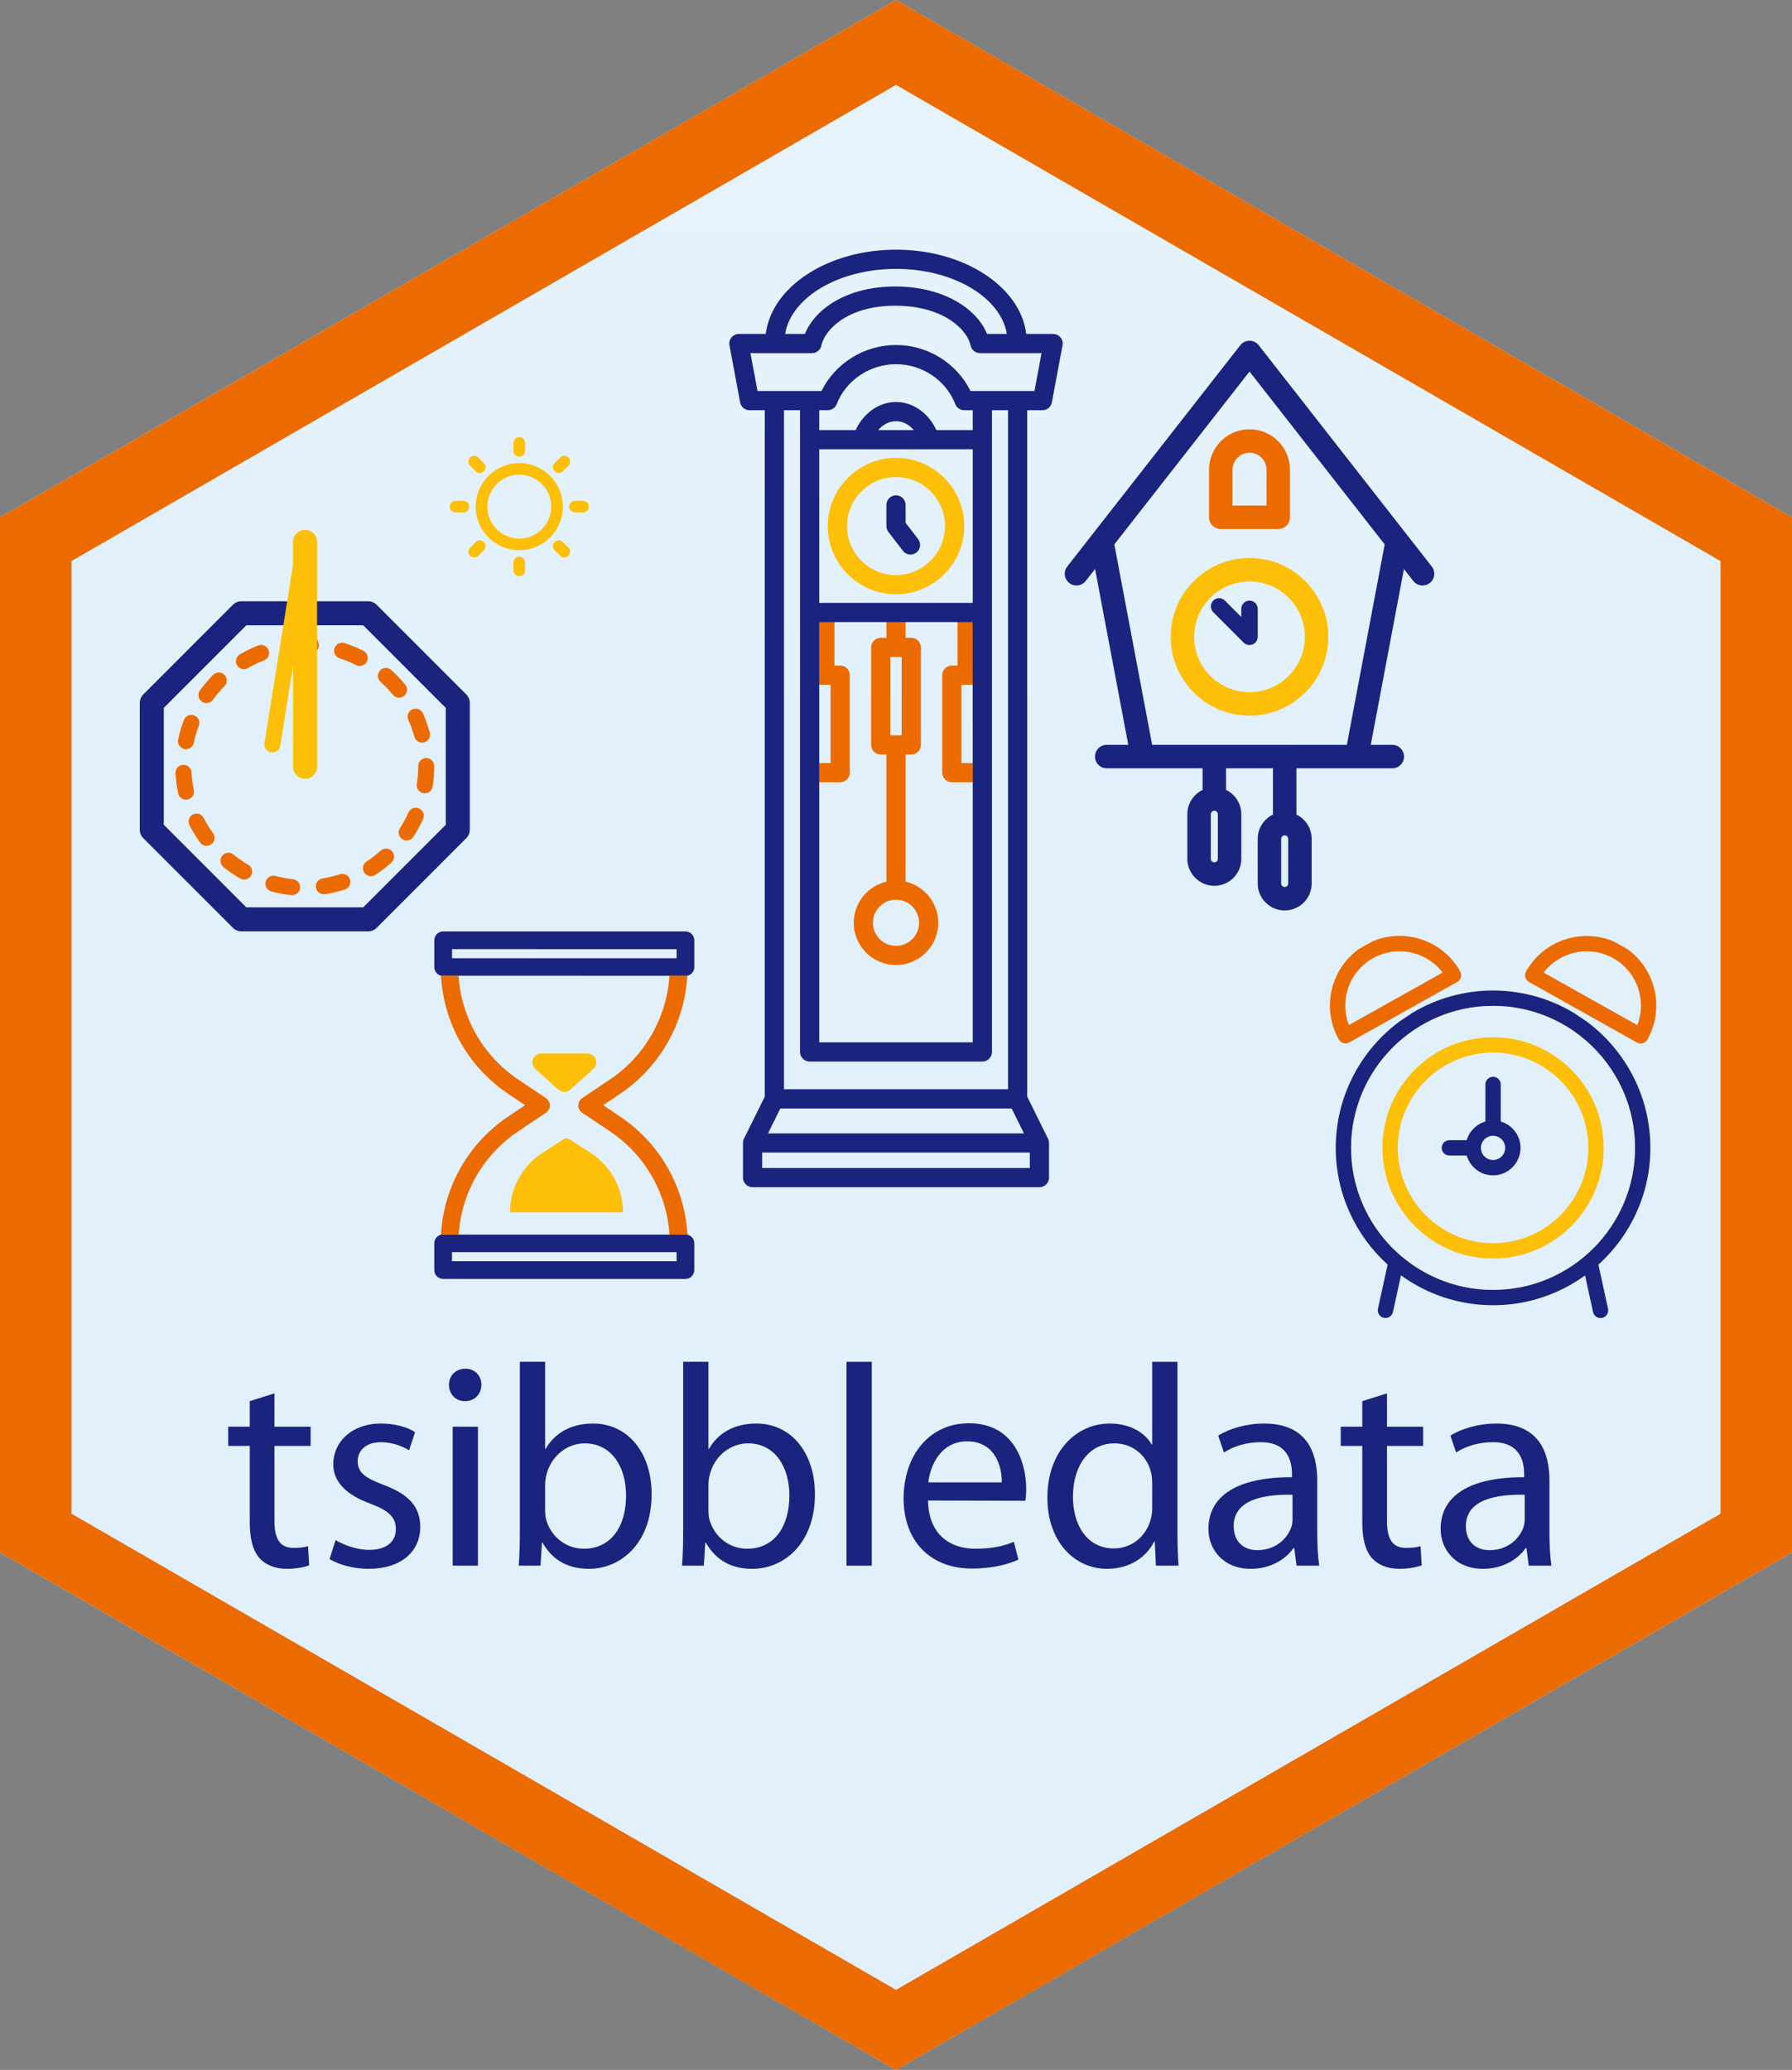 <?xml version="1.0" encoding="utf-8"?>
<!-- Generator: Adobe Illustrator 16.0.0, SVG Export Plug-In . SVG Version: 6.00 Build 0)  -->
<!DOCTYPE svg PUBLIC "-//W3C//DTD SVG 1.1//EN" "http://www.w3.org/Graphics/SVG/1.1/DTD/svg11.dtd">
<svg version="1.1" id="Layer_1" xmlns="http://www.w3.org/2000/svg" xmlns:xlink="http://www.w3.org/1999/xlink" x="0px" y="0px"
	 width="611.834px" height="706.506px" viewBox="0.083 42.123 611.834 706.506"
	 enable-background="new 0.083 42.123 611.834 706.506" xml:space="preserve">
<rect x="0.083" y="42.123" width="611.834" height="706.506" fill="#808080" stroke="none"/>
<polygon id="fill" fill="#E1F0FB" points="611.917,572.024 306,748.629 0.083,572.021 0.083,218.728 306,42.123 611.917,218.728 "/>
<linearGradient id="gradient_1_" gradientUnits="userSpaceOnUse" x1="305.671" y1="404.726" x2="305.671" y2="134.417" gradientTransform="matrix(1 0 0 1 0 -80)">
	<stop  offset="0" style="stop-color:#FFFFFF;stop-opacity:0"/>
	<stop  offset="1" style="stop-color:#FFFFFF"/>
</linearGradient>
<path id="gradient" opacity="0.2" fill="url(#gradient_1_)" d="M305.591,54.417L59.22,197.048
	c36.979,74.535,133.292,127.677,246.28,127.677c113.336,0,209.895-53.47,246.621-128.366L305.591,54.417z"/>
<g id="img">
</g>
<path id="outline" fill="#EC6B00" d="M587.52,204.656L356.209,71.099L306,42.123l-50.209,28.976L24.48,204.656L0.083,218.728
	v353.293l24.396,14.071l234.142,135.225L306,748.629l47.378-27.312L587.52,586.095l24.397-14.07V218.728L587.52,204.656z
	 M587.52,558.783L306,721.317L24.48,558.783v-325.15L306,71.099l0,0l281.52,162.534V558.783z"/>
<path fill="#FDBF07" d="M489.667,311.753"/>
<g display="none">
	<path display="inline" fill="#1A237E" d="M119.517,483.303v20.482h16.787v17.249h-16.787v27.413c0,9.087,2.31,13.245,9.24,13.245
		c3.234,0,4.774-0.154,6.931-0.616l0.154,17.711c-2.926,1.078-8.625,2.002-15.093,2.002c-7.546,0-13.86-2.618-17.711-6.469
		c-4.312-4.466-6.468-11.704-6.468-22.331v-30.955H86.56v-17.249h10.01v-14.169L119.517,483.303z"/>
	<path display="inline" fill="#1A237E" d="M149.698,558.766c4.313,2.618,13.245,5.545,20.175,5.545c7.084,0,10.01-2.311,10.01-6.161
		c0-4.004-2.31-5.852-10.935-8.778c-15.708-5.082-21.715-13.706-21.561-22.484c0-14.169,12.013-24.796,30.647-24.796
		c8.778,0,16.479,2.156,21.099,4.467l-4.004,16.017c-3.388-1.694-10.01-4.158-16.325-4.158c-5.698,0-8.932,2.311-8.932,6.006
		c0,3.696,2.926,5.545,12.167,8.778c14.322,4.774,20.175,12.167,20.329,23.102c0,14.169-10.935,24.487-32.495,24.487
		c-9.856,0-18.635-2.311-24.333-5.391L149.698,558.766z"/>
	<path display="inline" fill="#1A237E" d="M225.003,490.849c-5.083,0-8.471-4.004-8.471-8.778s3.542-8.624,8.779-8.624
		c5.236,0,8.624,3.85,8.624,8.624s-3.388,8.778-8.778,8.778H225.003z M218.535,579.095v-74.539h13.552v74.539H218.535z"/>
	<path display="inline" fill="#1A237E" d="M254.57,469.75h13.552v46.664h0.308c4.774-8.316,13.399-13.553,25.411-13.553
		c18.482,0,31.417,15.4,31.417,37.886c0,26.797-16.941,40.042-33.573,40.042c-10.781,0-19.251-4.158-24.949-14.015h-0.308
		l-0.77,12.32h-11.705c0.462-5.082,0.616-12.629,0.616-19.251V469.75z M268.122,549.218c0,1.693,0.154,3.388,0.462,4.928
		c2.618,9.395,10.626,15.863,20.329,15.863c14.323,0,22.639-11.551,22.639-28.646c0-15.093-7.7-27.876-22.177-27.876
		c-9.24,0-17.865,6.469-20.483,16.633c-0.462,1.694-0.77,3.543-0.77,5.698V549.218z"/>
	<path display="inline" fill="#1A237E" d="M342.192,469.75h13.553v46.664h0.309c4.773-8.316,13.398-13.553,25.412-13.553
		c18.48,0,31.416,15.4,31.416,37.886c0,26.797-16.939,40.042-33.572,40.042c-10.781,0-19.252-4.158-24.949-14.015h-0.309
		l-0.77,12.32h-11.705c0.463-5.082,0.615-12.629,0.615-19.251V469.75z M355.745,549.218c0,1.693,0.154,3.388,0.463,4.928
		c2.617,9.395,10.627,15.863,20.328,15.863c14.324,0,22.639-11.551,22.639-28.646c0-15.093-7.699-27.876-22.176-27.876
		c-9.24,0-17.865,6.469-20.482,16.633c-0.463,1.694-0.771,3.543-0.771,5.698V549.218z"/>
	<path display="inline" fill="#1A237E" d="M429.817,469.75h13.553v109.345h-13.553V469.75z"/>
	<path display="inline" fill="#1A237E" d="M473.552,544.135c0.309,18.327,11.859,25.874,25.412,25.874
		c9.703,0,15.709-1.694,20.637-3.696l2.465,9.548c-4.775,2.156-13.092,4.774-24.949,4.774c-22.793,0-36.654-15.247-36.654-37.578
		c0-22.639,13.398-40.35,35.113-40.35c24.334,0,30.648,21.407,30.648,35.114c0,2.771-0.154,4.928-0.463,6.468L473.552,544.135z
		 M513.132,534.433c0.154-8.471-3.541-22.022-18.635-22.022c-13.859,0-19.713,12.628-20.791,22.022H513.132z"/>
</g>
<g>
	<path fill="#1A237E" d="M93.787,517.726v11.369h12.349v6.566H93.787v25.58c0,5.88,1.666,9.213,6.468,9.213
		c2.352,0,3.724-0.196,4.999-0.588l0.392,6.566c-1.667,0.588-4.313,1.176-7.645,1.176c-4.019,0-7.253-1.372-9.311-3.626
		c-2.352-2.646-3.332-6.861-3.332-12.447v-25.874h-7.351v-6.566h7.351v-8.723L93.787,517.726z"/>
	<path fill="#1A237E" d="M114.659,567.808c2.646,1.568,7.154,3.332,11.467,3.332c6.174,0,9.115-3.038,9.115-7.057
		c0-4.116-2.45-6.37-8.723-8.723c-8.625-3.136-12.643-7.742-12.643-13.427c0-7.645,6.272-13.917,16.367-13.917
		c4.802,0,9.017,1.274,11.565,2.94l-2.058,6.175c-1.862-1.078-5.292-2.744-9.703-2.744c-5.097,0-7.841,2.939-7.841,6.468
		c0,4.019,2.744,5.782,8.919,8.135c8.134,3.038,12.447,7.154,12.447,14.309c0,8.429-6.566,14.31-17.642,14.31
		c-5.194,0-9.997-1.372-13.329-3.332L114.659,567.808z"/>
	<path fill="#1A237E" d="M158.759,520.372c-3.234,0-5.391-2.549-5.391-5.586c0-3.039,2.254-5.488,5.586-5.488
		c3.333,0,5.488,2.449,5.488,5.488c0,3.037-2.156,5.586-5.586,5.586H158.759z M154.643,576.53v-47.436h8.625v47.436H154.643z"/>
	<path fill="#1A237E" d="M177.574,506.945h8.625v29.696h0.196c3.038-5.293,8.527-8.625,16.171-8.625
		c11.761,0,19.993,9.801,19.993,24.11c0,17.053-10.781,25.481-21.365,25.481c-6.861,0-12.251-2.646-15.877-8.919h-0.196l-0.49,7.841
		h-7.448c0.294-3.234,0.392-8.036,0.392-12.251V506.945z M186.199,557.517c0,1.078,0.098,2.156,0.294,3.137
		c1.666,5.979,6.762,10.095,12.937,10.095c9.115,0,14.407-7.351,14.407-18.229c0-9.605-4.9-17.739-14.113-17.739
		c-5.88,0-11.369,4.116-13.035,10.585c-0.294,1.078-0.49,2.254-0.49,3.626V557.517z"/>
	<path fill="#1A237E" d="M233.334,506.945h8.625v29.696h0.196c3.038-5.293,8.527-8.625,16.171-8.625
		c11.761,0,19.993,9.801,19.993,24.11c0,17.053-10.781,25.481-21.365,25.481c-6.861,0-12.251-2.646-15.877-8.919h-0.196l-0.49,7.841
		h-7.448c0.294-3.234,0.392-8.036,0.392-12.251V506.945z M241.959,557.517c0,1.078,0.098,2.156,0.294,3.137
		c1.666,5.979,6.762,10.095,12.937,10.095c9.115,0,14.407-7.351,14.407-18.229c0-9.605-4.9-17.739-14.113-17.739
		c-5.88,0-11.369,4.116-13.035,10.585c-0.294,1.078-0.49,2.254-0.49,3.626V557.517z"/>
	<path fill="#1A237E" d="M289.095,506.945h8.625v69.585h-8.625V506.945z"/>
	<path fill="#1A237E" d="M316.927,554.282c0.196,11.663,7.547,16.466,16.171,16.466c6.175,0,9.997-1.078,13.134-2.353l1.567,6.076
		c-3.038,1.372-8.33,3.039-15.877,3.039c-14.505,0-23.325-9.703-23.325-23.914c0-14.407,8.526-25.678,22.346-25.678
		c15.484,0,19.503,13.623,19.503,22.346c0,1.764-0.098,3.136-0.294,4.116L316.927,554.282z M342.115,548.108
		c0.098-5.391-2.255-14.016-11.859-14.016c-8.82,0-12.545,8.037-13.23,14.016H342.115z"/>
	<path fill="#1A237E" d="M402.09,506.945v57.334c0,4.215,0.099,9.017,0.393,12.251h-7.742l-0.393-8.232h-0.196
		c-2.646,5.292-8.33,9.311-16.073,9.311c-11.467,0-20.385-9.703-20.385-24.109c-0.099-15.877,9.801-25.482,21.268-25.482
		c7.351,0,12.251,3.43,14.309,7.154h0.196v-28.226H402.09z M393.466,548.402c0-1.176-0.099-2.548-0.393-3.725
		c-1.273-5.39-5.979-9.898-12.446-9.898c-8.919,0-14.211,7.841-14.211,18.229c0,9.702,4.802,17.641,14.015,17.641
		c5.782,0,11.075-3.92,12.643-10.29c0.294-1.177,0.393-2.353,0.393-3.725V548.402z"/>
	<path fill="#1A237E" d="M449.815,565.161c0,4.116,0.196,8.135,0.686,11.369h-7.742l-0.784-5.979h-0.294
		c-2.548,3.725-7.742,7.057-14.505,7.057c-9.604,0-14.505-6.763-14.505-13.623c0-11.467,10.192-17.739,28.52-17.641v-0.98
		c0-3.92-1.078-11.075-10.78-10.977c-4.509,0-9.115,1.273-12.447,3.527l-1.96-5.782c3.92-2.45,9.702-4.116,15.681-4.116
		c14.604,0,18.132,9.898,18.132,19.405V565.161z M441.387,552.322c-9.409-0.195-20.092,1.471-20.092,10.683
		c0,5.685,3.725,8.233,8.037,8.233c6.272,0,10.29-3.921,11.662-7.939c0.295-0.882,0.393-1.861,0.393-2.744V552.322z"/>
	<path fill="#1A237E" d="M473.627,517.726v11.369h12.35v6.566h-12.35v25.58c0,5.88,1.666,9.213,6.469,9.213
		c2.353,0,3.725-0.196,4.998-0.588l0.393,6.566c-1.666,0.588-4.313,1.176-7.645,1.176c-4.019,0-7.253-1.372-9.311-3.626
		c-2.353-2.646-3.333-6.861-3.333-12.447v-25.874h-7.351v-6.566h7.351v-8.723L473.627,517.726z"/>
	<path fill="#1A237E" d="M529.097,565.161c0,4.116,0.196,8.135,0.686,11.369h-7.742l-0.784-5.979h-0.294
		c-2.548,3.725-7.742,7.057-14.505,7.057c-9.604,0-14.505-6.763-14.505-13.623c0-11.467,10.192-17.739,28.52-17.641v-0.98
		c0-3.92-1.078-11.075-10.78-10.977c-4.509,0-9.115,1.273-12.447,3.527l-1.96-5.782c3.92-2.45,9.702-4.116,15.681-4.116
		c14.604,0,18.132,9.898,18.132,19.405V565.161z M520.668,552.322c-9.409-0.195-20.092,1.471-20.092,10.683
		c0,5.685,3.725,8.233,8.037,8.233c6.272,0,10.29-3.921,11.662-7.939c0.295-0.882,0.393-1.861,0.393-2.744V552.322z"/>
</g>
<g>
	<g>
		<path fill="#EC6B00" d="M302.723,254.29v5.532h-1.937c-1.81,0-3.276,1.467-3.276,3.276v33.279c0,1.811,1.467,3.277,3.276,3.277
			h1.937v43.399c-6.379,1.49-11.15,7.211-11.15,14.039c0,7.955,6.473,14.428,14.429,14.428c7.955,0,14.427-6.473,14.427-14.428
			c0-6.828-4.771-12.549-11.15-14.039v-43.399h1.936c1.81,0,3.277-1.467,3.277-3.277v-33.279c0-1.81-1.468-3.276-3.277-3.276h-1.936
			v-5.532H302.723z M304.063,266.375h3.872v26.726h-3.872V266.375z M313.873,357.093c0,4.342-3.531,7.875-7.872,7.875
			c-4.342,0-7.874-3.533-7.874-7.875s3.532-7.874,7.874-7.874C310.342,349.219,313.873,352.751,313.873,357.093z"/>
		<path fill="#EC6B00" d="M326.996,254.29v15.003h-1.937c-1.81,0-3.276,1.468-3.276,3.277v33.279c0,1.81,1.467,3.277,3.276,3.277
			h7.15v-6.555h-3.873v-26.725h3.873v-21.559L326.996,254.29z"/>
		<path fill="#EC6B00" d="M279.79,254.288v21.559h3.873v26.725h-3.873v6.555h7.15c1.81,0,3.276-1.468,3.276-3.277V272.57
			c0-1.81-1.467-3.277-3.276-3.277h-1.937V254.29L279.79,254.288z"/>
	</g>
	<path fill="#1A237E" d="M362.159,157.287c-0.622-0.75-1.546-1.184-2.521-1.184h-9.176c-1.963-16.087-21.147-28.757-44.463-28.757
		c-23.314,0-42.499,12.67-44.463,28.757h-9.176c-0.975,0-1.898,0.434-2.521,1.184c-0.623,0.749-0.88,1.737-0.7,2.695l3.641,19.488
		c0.291,1.551,1.645,2.675,3.222,2.675h5.19v234.293l-7.099,14.363c-0.019,0.037-0.339,0.535-0.339,1.451v11.816
		c0,1.809,1.467,3.277,3.277,3.277h97.934c1.811,0,3.277-1.469,3.277-3.277v-11.816c0-0.885-0.32-1.414-0.339-1.451l-7.099-14.361
		V182.146h5.19c1.578,0,2.931-1.124,3.222-2.675l3.641-19.488C363.038,159.024,362.782,158.037,362.159,157.287z M306,133.9
		c19.596,0,35.778,9.735,37.855,22.203h-6.763c-3.358-8.334-14.418-16.083-31.073-16.187c-16.652-0.133-27.75,7.694-31.119,16.187
		h-6.756C270.223,143.636,286.404,133.9,306,133.9z M345.493,420.481l4.198,8.496h-87.385l4.199-8.496H345.493z M260.31,440.792
		v-5.262h91.381v5.262H260.31z M344.253,413.929h-76.505V182.146h5.488v219.031l0,0l0,0c0,1.811,1.467,3.277,3.276,3.277h58.975
		c1.81,0,3.276-1.467,3.276-3.277V182.146h5.489V413.929L344.253,413.929z M282.699,182.146c1.352,0,2.564-0.829,3.055-2.088
		c3.174-8.149,11.311-13.626,20.246-13.626s17.072,5.476,20.248,13.627c0.49,1.259,1.703,2.087,3.053,2.087h2.909v6.777h-12.435
		c-2.666-5.815-7.966-9.59-13.775-9.59s-11.109,3.774-13.773,9.59h-12.438v-6.777H282.699z M279.79,397.899l0.001-143.438
		l22.932-0.011h6.555h22.89l0.043,54.837v88.612H279.79z M279.791,247.896v-52.42h52.419v52.42H279.791z M306,185.887
		c2.279,0,4.449,1.133,6.092,3.036h-12.184C301.551,187.02,303.722,185.887,306,185.887z M353.275,175.592h-21.838
		c-4.652-9.484-14.598-15.714-25.438-15.714s-20.786,6.229-25.438,15.714h-21.838l-2.418-12.935h21.018
		c1.596,0,2.922-1.141,3.215-2.651c1.115-5.266,8.912-13.536,25.142-13.536c0.099,0,0.2,0,0.3,0.001
		c16.504,0.104,24.381,8.346,25.482,13.535c0.074,0.384,0.221,0.737,0.416,1.06c0.006,0.01,0.01,0.02,0.016,0.028
		c0.092,0.151,0.198,0.289,0.314,0.423c0.008,0.008,0.014,0.017,0.021,0.024c0.6,0.68,1.467,1.116,2.445,1.116h21.016
		L353.275,175.592z"/>
	<path fill="#FDBF07" d="M329.289,222.092c0.223-12.841-10.045-23.471-22.885-23.693l-0.411-0.004
		c-12.618,0-23.062,10.268-23.282,22.888c-0.223,12.841,10.042,23.471,22.884,23.694l0.411,0.003
		C318.627,244.979,329.07,234.713,329.289,222.092z M289.265,221.396c0.158-9.068,7.663-16.446,16.729-16.446l0.297,0.002
		c9.228,0.161,16.604,7.799,16.445,17.027c-0.158,9.068-7.662,16.447-16.729,16.447l-0.297-0.002
		C296.481,238.262,289.104,230.623,289.265,221.396z"/>
	<path fill="#1A237E" d="M310.959,231.41c0.697,0,1.399-0.221,1.994-0.679c1.436-1.104,1.705-3.161,0.602-4.596l-4.277-5.564v-6.103
		c0-1.811-1.467-3.277-3.277-3.277c-1.809,0-3.277,1.467-3.277,3.277v7.217c0,0.722,0.24,1.424,0.68,1.996l4.956,6.448
		C309.004,230.971,309.976,231.41,310.959,231.41z"/>
</g>
<g>
	<path fill="#EC6B00" d="M481.475,386.33l16.158-9.047c1.264-0.705,1.713-2.303,1.008-3.564c-3.101-5.536-8.171-9.535-14.279-11.259
		c-5.258-1.483-10.741-1.122-15.698,0.984l-4.571,2.561c-4.385,3.125-7.56,7.611-9.043,12.87
		c-1.723,6.106-0.964,12.519,2.135,18.055c0.479,0.858,1.37,1.34,2.286,1.34c0.434,0.001,0.874-0.107,1.278-0.333l16.157-9.045
		L481.475,386.33z"/>
	<path fill="#EC6B00" d="M460.634,391.998c-1.446-3.722-1.647-7.792-0.543-11.701c1.343-4.76,4.46-8.713,8.774-11.13
		c2.857-1.6,5.96-2.358,9.022-2.356c5.656,0.002,11.175,2.597,14.742,7.272L460.634,391.998z"/>
	<path fill="#1A237E" d="M563.56,433.945c0.007-17.668-8.568-33.375-21.773-43.173l-4.368-2.922
		c-8.059-4.839-17.483-7.631-27.549-7.633c-10.065-0.004-19.492,2.779-27.555,7.613l-4.37,2.919
		c-13.214,9.789-21.796,25.489-21.803,43.16c-0.004,15.787,6.838,30.006,17.714,39.847l-3.297,15.053
		c-0.309,1.414,0.586,2.809,1.999,3.12c0.188,0.041,0.375,0.061,0.562,0.061c1.203,0.002,2.288-0.835,2.556-2.06l2.735-12.485
		c8.84,6.405,19.696,10.188,31.421,10.191c11.728,0.005,22.587-3.771,31.431-10.171l2.726,12.489
		c0.268,1.223,1.351,2.06,2.556,2.059c0.186,0.001,0.373-0.019,0.562-0.059c1.412-0.311,2.309-1.705,1.999-3.118l-3.286-15.057
		C556.701,463.948,563.555,449.733,563.56,433.945z"/>
	<path fill="#EC6B00" d="M542.827,388.912l16.15,9.058c0.404,0.228,0.844,0.334,1.276,0.335c0.917,0,1.81-0.483,2.288-1.339
		c3.105-5.535,3.868-11.947,2.147-18.055c-1.479-5.258-4.65-9.747-9.033-12.877l-4.571-2.562
		c-10.992-4.665-24.008-0.399-29.982,10.254c-0.34,0.606-0.424,1.321-0.237,1.99c0.188,0.669,0.634,1.236,1.24,1.575l16.154,9.059
		L542.827,388.912z"/>
	<path fill="#EC6B00" d="M527.114,374.096c5.502-7.206,15.635-9.461,23.767-4.902c4.313,2.42,7.428,6.374,8.769,11.137
		c1.099,3.91,0.896,7.98-0.554,11.699L527.114,374.096z"/>
	<path fill="#EC6B00" d="M509.834,482.399c-26.728-0.01-48.463-21.76-48.455-48.488c0.01-26.727,21.762-48.465,48.488-48.455
		c26.728,0.01,48.464,21.762,48.455,48.488C558.311,460.672,536.561,482.409,509.834,482.399z"/>
	<path fill="#E1F0FB" d="M559.649,380.33c-1.341-4.763-4.455-8.717-8.769-11.137c-8.132-4.559-18.265-2.304-23.767,4.902
		l31.981,17.934C560.545,388.311,560.748,384.24,559.649,380.33z"/>
	<path fill="#E1F0FB" d="M477.888,366.811c-3.063-0.002-6.165,0.757-9.022,2.356c-4.314,2.417-7.432,6.37-8.774,11.13
		c-1.104,3.909-0.903,7.979,0.543,11.701l31.996-17.915C489.063,369.407,483.544,366.813,477.888,366.811z"/>
	<path fill="#E1F0FB" d="M509.867,385.456c-26.727-0.01-48.479,21.729-48.488,48.455c-0.008,26.729,21.728,48.479,48.455,48.488
		c26.727,0.01,48.477-21.728,48.488-48.455C558.331,407.218,536.595,385.466,509.867,385.456z"/>
	<path fill="#FDBF07" d="M509.864,396.156c-20.828-0.008-37.778,16.93-37.785,37.758c-0.007,20.829,16.931,37.778,37.759,37.786
		c20.827,0.008,37.777-16.932,37.784-37.76C547.63,413.113,530.689,396.163,509.864,396.156z M509.84,466.462
		c-17.938-0.005-32.528-14.604-32.523-32.544c0.006-17.939,14.607-32.531,32.546-32.525c17.939,0.007,32.53,14.607,32.521,32.546
		C542.379,451.878,527.778,466.469,509.84,466.462z"/>
	<path fill="#1A237E" d="M512.474,424.929l0.003-12.662c0.001-1.447-1.17-2.62-2.617-2.619c-1.445-0.001-2.619,1.17-2.618,2.616
		l-0.006,12.663c-3.066,0.893-5.489,3.312-6.384,6.379l-5.915-0.002c-1.448-0.001-2.62,1.17-2.621,2.617
		c0,1.448,1.172,2.621,2.618,2.621l5.916,0.003c1.135,3.897,4.737,6.757,8.998,6.759c5.171,0.001,9.377-4.203,9.378-9.373
		C519.229,429.671,516.372,426.066,512.474,424.929z M509.85,438.066c-2.281-0.002-4.138-1.858-4.137-4.141
		c0.001-2.28,1.856-4.137,4.14-4.136c2.28,0.001,4.137,1.858,4.135,4.14C513.986,436.21,512.13,438.066,509.85,438.066z"/>
</g>
<g>
	<path fill="#1A237E" d="M237.138,372.227l0.001-9.154c0-1.67-1.355-3.025-3.024-3.025l-82.723-0.003
		c-1.669-0.001-3.024,1.354-3.024,3.023l0,9.154c0,1.431,0.995,2.628,2.33,2.941l84.11,0.004
		C236.144,374.854,237.138,373.658,237.138,372.227z M154.417,369.197l0.001-3.106l76.673,0.006l0.001,3.108L154.417,369.197z"/>
	<path fill="#1A237E" d="M234.804,463.542l-84.109-0.005c-1.337,0.313-2.331,1.509-2.331,2.941v9.154
		c0,1.671,1.354,3.024,3.022,3.023l82.722,0.003c1.67,0.003,3.025-1.354,3.025-3.024l0.001-9.153
		C237.133,465.052,236.139,463.854,234.804,463.542z M231.084,472.614l-76.672-0.007v-3.106l76.673,0.006L231.084,472.614z"/>
	<path fill="#FDBF07" d="M200.639,401.711h-15.775c-1.252,0.001-2.377,0.773-2.825,1.944c-0.448,1.17-0.127,2.495,0.808,3.33
		l7.887,7.06c0.575,0.516,1.296,0.771,2.016,0.771c0.721,0,1.443-0.257,2.016-0.77l7.887-7.057c0.934-0.839,1.256-2.163,0.81-3.334
		C203.016,402.486,201.892,401.711,200.639,401.711z"/>
	<path fill="#FDBF07" d="M192.625,430.909l-7.67,4.924c-6.708,4.491-10.734,12.034-10.734,20.107l38.565,0.002
		c0-8.076-4.024-15.616-10.731-20.107l-7.67-4.929C193.844,430.583,193.168,430.582,192.625,430.909L192.625,430.909z"/>
	<path fill="#EC6B00" d="M234.748,375.16l-84.109-0.004c0.912,16.289,9.37,31.217,23.024,40.365l5.708,3.821l-5.708,3.828
		c-13.653,9.146-22.115,24.073-23.027,40.359l84.168,0.012c-0.912-16.288-9.431-31.222-23.084-40.372l-5.709-3.823l5.709-3.824
		C225.375,406.374,233.836,391.446,234.748,375.16z M198.874,416.92c-0.838,0.56-1.341,1.501-1.342,2.51
		c0.002,1.009,0.504,1.954,1.342,2.515l9.459,6.336c11.95,8.005,19.399,21.024,20.327,35.255l-71.984-0.004
		c0.929-14.23,8.38-27.246,20.332-35.252l9.459-6.336c0.838-0.562,1.341-1.505,1.341-2.514c0-1.008-0.502-1.951-1.341-2.513
		l-9.459-6.338c-11.951-8.004-19.458-21.19-20.384-35.423l72.037,0.004c-0.931,14.23-8.375,27.415-20.328,35.42L198.874,416.92
		L198.874,416.92z"/>
</g>
<g>
	<path fill="#EC6B00" d="M69.638,321.303c-0.687-1.343-2.333-1.875-3.675-1.188c-1.342,0.688-1.875,2.332-1.187,3.676
		c1.049,2.051,2.27,4.037,3.63,5.903c0.535,0.734,1.366,1.124,2.208,1.124c0.558,0,1.122-0.171,1.607-0.525
		c1.219-0.888,1.486-2.596,0.599-3.815C71.629,324.841,70.559,323.1,69.638,321.303z"/>
	<path fill="#EC6B00" d="M91.773,264.007c-0.543-1.406-2.125-2.106-3.531-1.564c-2.15,0.83-4.252,1.836-6.25,2.997
		c-1.306,0.756-1.748,2.427-0.991,3.731c0.507,0.874,1.422,1.361,2.365,1.361c0.465,0,0.937-0.118,1.367-0.369
		c1.75-1.015,3.591-1.897,5.475-2.624C91.615,266.996,92.316,265.415,91.773,264.007z"/>
	<path fill="#EC6B00" d="M116.129,340.531c-1.92,0.625-3.907,1.101-5.906,1.415c-1.489,0.234-2.506,1.632-2.272,3.123
		c0.211,1.346,1.373,2.306,2.693,2.306c0.142,0,0.285-0.011,0.429-0.033c2.281-0.36,4.551-0.903,6.745-1.616
		c1.435-0.467,2.219-2.007,1.752-3.441C119.104,340.849,117.563,340.064,116.129,340.531z"/>
	<path fill="#EC6B00" d="M143.146,318.059c-1.379-0.616-2.993,0.005-3.607,1.383c-0.822,1.843-1.799,3.64-2.904,5.338
		c-0.822,1.265-0.463,2.957,0.8,3.778c0.459,0.298,0.976,0.442,1.487,0.442c0.893,0,1.769-0.437,2.292-1.242
		c1.26-1.938,2.376-3.987,3.314-6.093C145.142,320.287,144.522,318.673,143.146,318.059z"/>
	<path fill="#EC6B00" d="M100.111,342.213c-2.016-0.208-4.026-0.578-5.975-1.098c-1.456-0.387-2.954,0.478-3.343,1.935
		c-0.388,1.458,0.478,2.954,1.935,3.343c2.225,0.593,4.52,1.015,6.82,1.253c0.096,0.01,0.189,0.015,0.283,0.015
		c1.382,0,2.569-1.046,2.714-2.451C102.702,343.71,101.611,342.369,100.111,342.213z"/>
	<path fill="#EC6B00" d="M130.065,332.469c-1.504,1.354-3.124,2.601-4.818,3.704c-1.264,0.823-1.622,2.514-0.798,3.779
		c0.523,0.804,1.398,1.241,2.291,1.241c0.511,0,1.027-0.143,1.487-0.442c1.932-1.258,3.78-2.679,5.495-4.224
		c1.121-1.01,1.211-2.736,0.2-3.857C132.912,331.549,131.185,331.459,130.065,332.469z"/>
	<path fill="#EC6B00" d="M142.875,303.599v0.091c0,2.031-0.159,4.07-0.471,6.061c-0.233,1.489,0.785,2.886,2.274,3.121
		c0.144,0.023,0.286,0.033,0.427,0.033c1.321,0,2.483-0.962,2.695-2.308c0.355-2.27,0.537-4.593,0.537-6.932v-0.065
		c0-1.508-1.223-2.73-2.731-2.73C144.098,300.868,142.875,302.091,142.875,303.599z"/>
	<path fill="#EC6B00" d="M134.201,279.259c0.54,0.664,1.327,1.007,2.12,1.007c0.605,0,1.216-0.201,1.722-0.613
		c1.17-0.952,1.347-2.672,0.394-3.842c-1.456-1.789-3.063-3.477-4.78-5.018c-1.122-1.007-2.849-0.914-3.856,0.207
		c-1.008,1.123-0.915,2.85,0.207,3.857C131.513,276.208,132.924,277.69,134.201,279.259z"/>
	<path fill="#EC6B00" d="M114.292,263.383c-0.463,1.436,0.325,2.975,1.761,3.438c1.923,0.622,3.814,1.401,5.617,2.318
		c0.396,0.202,0.819,0.297,1.235,0.297c0.996,0,1.955-0.546,2.436-1.493c0.684-1.345,0.148-2.989-1.196-3.672
		c-2.061-1.047-4.219-1.938-6.416-2.647C116.295,261.161,114.755,261.948,114.292,263.383z"/>
	<path fill="#EC6B00" d="M141.544,293.583c0.328,1.217,1.431,2.02,2.635,2.02c0.235,0,0.475-0.029,0.713-0.094
		c1.456-0.394,2.318-1.891,1.925-3.348c-0.602-2.228-1.384-4.426-2.329-6.533c-0.617-1.376-2.233-1.993-3.608-1.375
		c-1.377,0.616-1.992,2.232-1.375,3.608C140.333,289.707,141.019,291.632,141.544,293.583z"/>
	<path fill="#EC6B00" d="M84.798,337.251c-1.75-1.012-3.435-2.17-5.009-3.445c-1.171-0.95-2.892-0.768-3.84,0.404
		c-0.95,1.173-0.769,2.892,0.403,3.841c1.794,1.453,3.717,2.774,5.713,3.927c0.43,0.25,0.9,0.368,1.364,0.368
		c0.944,0,1.861-0.49,2.367-1.366C86.552,339.677,86.104,338.006,84.798,337.251z"/>
	<path fill="#EC6B00" d="M68.964,281.564c0.484,0.352,1.046,0.522,1.603,0.522c0.844,0,1.677-0.391,2.211-1.127
		c1.188-1.636,2.515-3.192,3.946-4.625c1.065-1.068,1.063-2.797-0.005-3.862c-1.067-1.065-2.796-1.063-3.862,0.005
		c-1.629,1.634-3.143,3.408-4.498,5.274C67.473,278.969,67.744,280.678,68.964,281.564z"/>
	<path fill="#EC6B00" d="M63.007,297.785c0.189,0.04,0.379,0.058,0.565,0.058c1.265,0,2.398-0.882,2.669-2.169
		c0.416-1.979,0.995-3.939,1.717-5.828c0.54-1.409-0.165-2.988-1.573-3.527c-1.41-0.539-2.988,0.165-3.528,1.573
		c-0.825,2.157-1.485,4.398-1.961,6.658C60.585,296.026,61.531,297.474,63.007,297.785z"/>
	<path fill="#EC6B00" d="M66.258,311.783c-0.418-1.972-0.685-3.999-0.792-6.024c-0.08-1.506-1.365-2.653-2.871-2.584
		c-1.507,0.079-2.664,1.365-2.583,2.871c0.122,2.311,0.426,4.624,0.904,6.874c0.273,1.283,1.406,2.163,2.668,2.163
		c0.188,0,0.379-0.019,0.57-0.06C65.63,314.707,66.572,313.257,66.258,311.783z"/>
	<path fill="#EC6B00" d="M108.951,262.565c0.12-1.502-1.001-2.819-2.504-2.94c-2.297-0.184-4.628-0.188-6.932-0.008
		c-1.504,0.116-2.626,1.429-2.51,2.934c0.078,1.007,0.692,1.843,1.542,2.251c0.418,0.202,0.895,0.3,1.392,0.26
		c2.017-0.156,4.058-0.153,6.07,0.009C107.513,265.191,108.83,264.07,108.951,262.565z"/>
	<path fill="#1A237E" d="M159.28,279.153l-30.602-30.602c-0.768-0.768-1.81-1.2-2.896-1.2H108.24H98.019H82.505
		c-1.087,0-2.129,0.432-2.896,1.2l-30.601,30.602c-0.769,0.768-1.2,1.811-1.2,2.896v43.277c0,1.086,0.431,2.128,1.2,2.896
		l30.601,30.601c0.767,0.77,1.81,1.2,2.896,1.2h43.277c1.086,0,2.128-0.431,2.896-1.2l30.602-30.601
		c0.769-0.768,1.2-1.811,1.2-2.896V282.05C160.48,280.964,160.049,279.921,159.28,279.153z M152.287,323.631l-28.202,28.202H84.201
		l-28.202-28.202v-39.885l28.202-28.202h12.505l11.533-0.001h15.846l28.202,28.203V323.631z"/>
	<path fill="#FDBF07" d="M108.334,255.695v-28.609c0-2.262-1.834-4.097-4.097-4.097c-2.262,0-4.096,1.834-4.096,4.097v7.759
		l-3.341,20.852L108.334,255.695z M96.801,255.696l-6.422,40.08c-0.239,1.49,0.775,2.891,2.264,3.129
		c0.146,0.023,0.292,0.035,0.436,0.035c1.317,0,2.478-0.957,2.693-2.3l4.37-27.273v34.474c0,2.262,1.834,4.096,4.096,4.096
		c2.263,0,4.097-1.834,4.097-4.096v-48.146L96.801,255.696z"/>
</g>
<g>
	<path fill="#FDBF07" d="M399.784,259.489c0,14.837,12.071,26.91,26.911,26.91c14.839,0,26.911-12.071,26.911-26.91
		c0-14.839-12.072-26.912-26.911-26.912C411.855,232.578,399.784,244.65,399.784,259.489z M445.595,259.489
		c0,10.419-8.479,18.899-18.899,18.899s-18.899-8.48-18.899-18.899c0-10.423,8.478-18.899,18.899-18.899
		C437.118,240.59,445.595,249.066,445.595,259.489z"/>
	<path fill="#1A237E" d="M488.928,235.495l-59.077-75.526c-0.76-0.97-1.923-1.538-3.155-1.538c-1.233,0-2.396,0.568-3.155,1.538
		l-59.076,75.526c-1.362,1.741-1.056,4.259,0.687,5.623c1.744,1.363,4.262,1.055,5.624-0.688l3.197-4.087l11.331,60.014h-7.359
		c-2.213,0-4.006,1.794-4.006,4.006c0,2.212,1.793,4.006,4.006,4.006h12.192h20.542v7.373c-3.08,1.494-5.208,4.651-5.208,8.297
		v15.222c0,5.079,4.133,9.212,9.214,9.212c5.079,0,9.213-4.133,9.213-9.212V320.04c0-3.646-2.128-6.803-5.207-8.297v-7.373h16.013
		v15.787c-3.079,1.494-5.207,4.649-5.207,8.294v15.223c0,5.08,4.132,9.212,9.214,9.212c5.08,0,9.213-4.132,9.213-9.212v-15.223
		c0-3.646-2.128-6.801-5.208-8.294V304.37h20.542h12.192c2.213,0,4.006-1.794,4.006-4.006c0-2.211-1.793-4.006-4.006-4.006h-7.359
		l11.331-60.014l3.196,4.087c0.79,1.01,1.969,1.538,3.158,1.538c0.864,0,1.733-0.277,2.466-0.851
		C489.982,239.754,490.289,237.236,488.928,235.495z M415.885,335.262c0,0.661-0.539,1.2-1.202,1.2s-1.201-0.539-1.201-1.2v-15.223
		c0-0.663,0.538-1.202,1.201-1.202s1.202,0.539,1.202,1.202V335.262z M439.91,343.674c0,0.662-0.539,1.201-1.202,1.201
		c-0.662,0-1.201-0.539-1.201-1.201v-15.225c0-0.661,0.539-1.2,1.201-1.2c0.663,0,1.202,0.539,1.202,1.2V343.674z M459.936,296.358
		h-66.479l-12.916-68.412l46.155-59.008l46.155,59.008L459.936,296.358z"/>
	<path fill="#EC6B00" d="M412.875,202.464v16.224c0,2.214,1.794,4.006,4.006,4.006h19.628c2.214,0,4.006-1.792,4.006-4.006v-16.224
		c0-7.62-6.198-13.82-13.819-13.82C419.075,188.644,412.875,194.844,412.875,202.464z M432.504,202.464v12.218h-11.617v-12.218
		c0-3.203,2.605-5.809,5.809-5.809C429.897,196.655,432.504,199.261,432.504,202.464z"/>
	<path fill="#1A237E" d="M423.891,249.935v2.783l-5.597-5.597c-1.095-1.096-2.871-1.096-3.966,0c-1.095,1.094-1.095,2.869,0,3.965
		l10.385,10.385c0.536,0.535,1.253,0.82,1.983,0.82c0.36,0,0.726-0.07,1.072-0.213c1.048-0.435,1.73-1.458,1.73-2.591v-9.553
		c0-1.547-1.255-2.804-2.804-2.804S423.891,248.388,423.891,249.935z"/>
</g>
<g>
	<g>
		<path fill="#FDBF07" d="M177.375,232.133c-1.094,0-1.976,0.881-1.976,1.976v2.703c0,1.094,0.882,1.976,1.976,1.976
			c1.095,0,1.977-0.882,1.977-1.976v-2.703C179.352,233.015,178.47,232.133,177.375,232.133z"/>
		<path fill="#FDBF07" d="M177.375,200.184c-8.196,0-14.871,6.665-14.871,14.87c0,8.196,6.665,14.871,14.871,14.871
			c8.196,0,14.871-6.665,14.871-14.871C192.246,206.858,185.571,200.184,177.375,200.184z M177.375,225.962
			c-6.016,0-10.908-4.893-10.908-10.909c0-6.015,4.892-10.908,10.908-10.908c6.016,0,10.908,4.893,10.908,10.908
			C188.284,221.07,183.392,225.962,177.375,225.962z"/>
		<path fill="#FDBF07" d="M177.375,197.975c1.095,0,1.977-0.882,1.977-1.977v-2.703c0-1.095-0.882-1.976-1.977-1.976
			c-1.094,0-1.976,0.881-1.976,1.976v2.703C175.399,197.093,176.281,197.975,177.375,197.975z"/>
		<path fill="#FDBF07" d="M199.134,213.078h-2.702c-1.096,0-1.977,0.882-1.977,1.976c0,1.095,0.881,1.976,1.977,1.976h2.702
			c1.095,0,1.977-0.881,1.977-1.976C201.11,213.959,200.229,213.078,199.134,213.078z"/>
		<path fill="#FDBF07" d="M158.32,213.078h-2.703c-1.094,0-1.976,0.882-1.976,1.976c0,1.095,0.882,1.976,1.976,1.976h2.703
			c1.095,0,1.976-0.881,1.976-1.976C160.296,213.959,159.415,213.078,158.32,213.078z"/>
		<path fill="#FDBF07" d="M192.246,202.984l1.908-1.909c0.775-0.775,0.775-2.024,0-2.8c-0.775-0.774-2.024-0.774-2.8,0l-1.908,1.909
			c-0.775,0.775-0.775,2.024,0,2.8C190.221,203.759,191.471,203.749,192.246,202.984z"/>
		<path fill="#FDBF07" d="M162.505,227.125l-1.908,1.909c-0.775,0.774-0.775,2.024,0,2.799c0.774,0.775,2.024,0.775,2.799,0
			l1.908-1.908c0.775-0.775,0.775-2.024,0-2.8C164.53,226.35,163.28,226.359,162.505,227.125z"/>
		<path fill="#FDBF07" d="M192.246,227.125c-0.775-0.775-2.025-0.775-2.8,0c-0.775,0.776-0.775,2.025,0,2.8l1.908,1.908
			c0.775,0.775,2.025,0.775,2.8,0c0.775-0.775,0.775-2.025,0-2.799L192.246,227.125z"/>
		<path fill="#FDBF07" d="M162.505,202.984c0.775,0.775,2.025,0.775,2.8,0c0.775-0.776,0.775-2.025,0-2.8l-1.908-1.909
			c-0.775-0.774-2.025-0.774-2.799,0c-0.775,0.775-0.775,2.025,0,2.8L162.505,202.984z"/>
	</g>
</g>
</svg>
